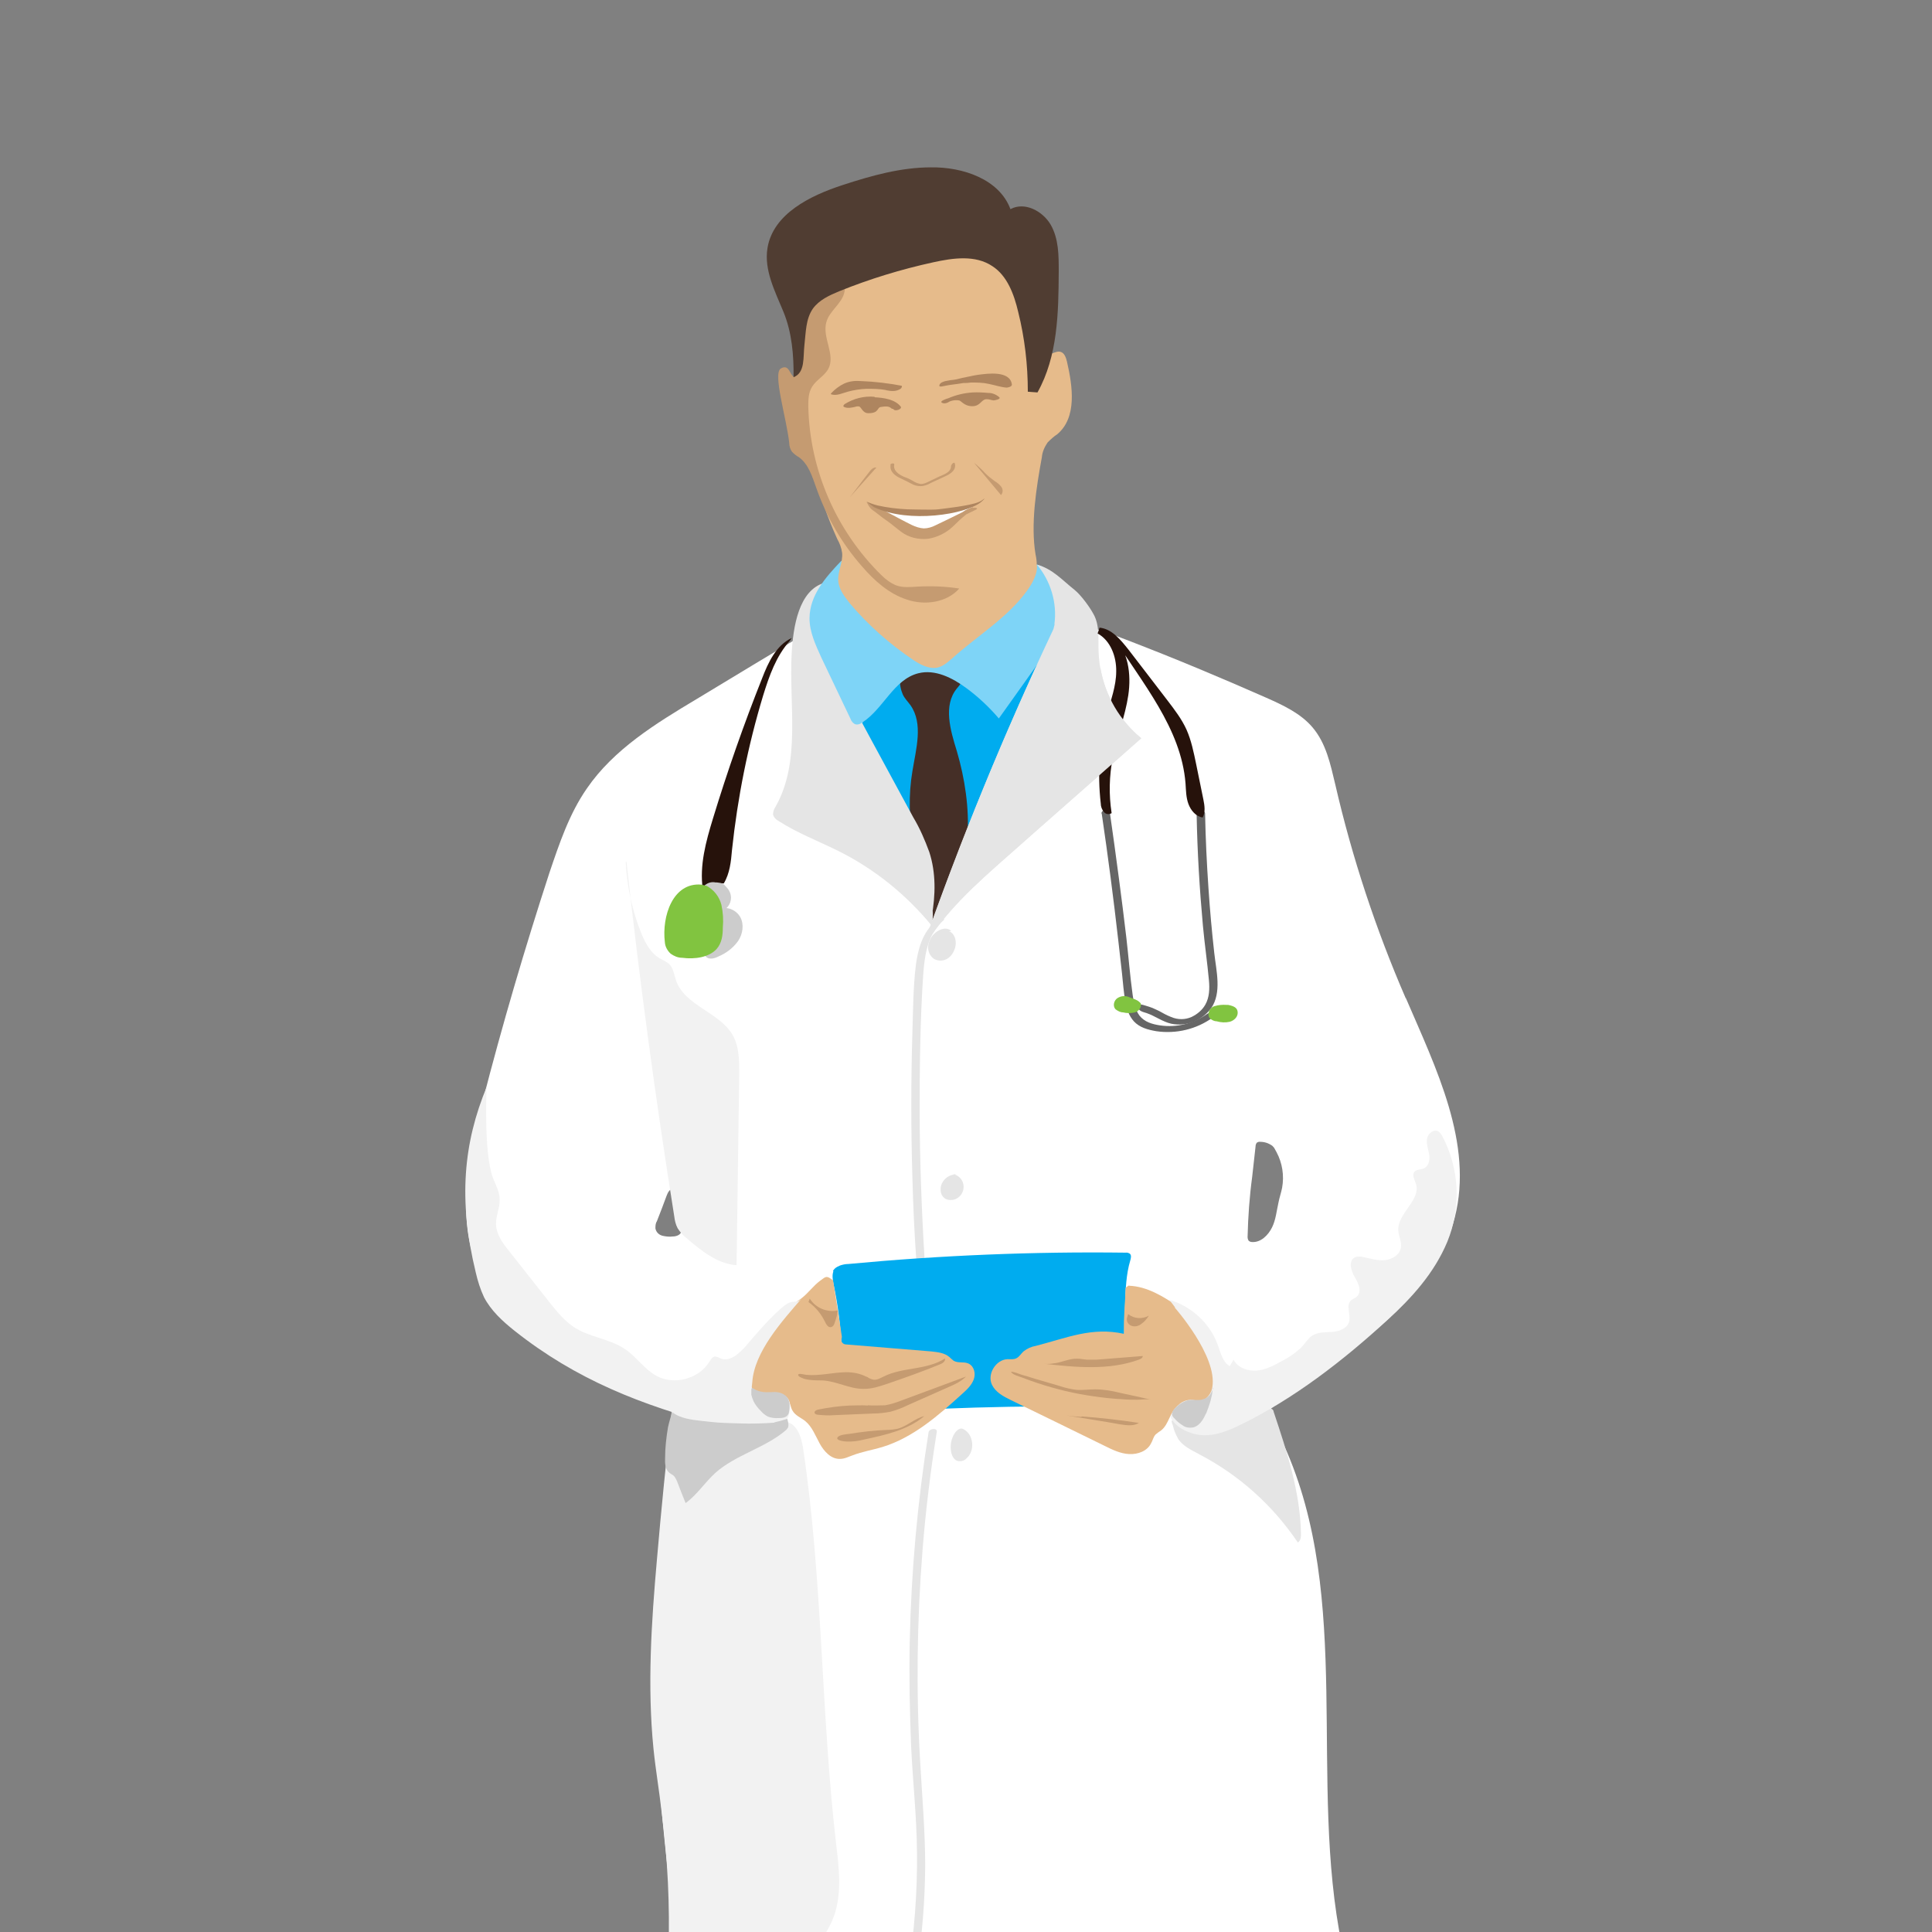<?xml version="1.0" encoding="UTF-8"?>
<svg id="Ebene_1" data-name="Ebene 1" xmlns="http://www.w3.org/2000/svg" xmlns:xlink="http://www.w3.org/1999/xlink" viewBox="0 0 800 800">
  <rect x="0" y="0" width="800" height="800" fill="#808080" stroke="none"/>
  <defs>
    <style>
      .cls-1 {
        fill: none;
      }

      .cls-2 {
        fill: #81c440;
      }

      .cls-3 {
        fill: #26120b;
      }

      .cls-4 {
        fill: #e5e5e5;
      }

      .cls-5 {
        fill: #ccc;
      }

      .cls-6 {
        fill: #e6bb8b;
      }

      .cls-7 {
        fill: #fff;
      }

      .cls-8 {
        fill: #666;
      }

      .cls-9 {
        fill: #503d32;
      }

      .cls-10 {
        fill: #452f27;
      }

      .cls-11 {
        fill: #f2f2f2;
      }

      .cls-12 {
        fill: #00acef;
      }

      .cls-13 {
        fill: #ae855f;
      }

      .cls-14 {
        fill: #7ed4f7;
      }

      .cls-15 {
        clip-path: url(#clippath);
      }

      .cls-16 {
        fill: #c59b71;
      }
    </style>
    <clipPath id="clippath">
      <rect class="cls-1" x="-29.2" y="19.9" width="788.3" height="788.3"/>
    </clipPath>
  </defs>
  <g class="cls-15">
    <g id="Nasic-Schnupfen-Grafik-Arzt">
      <g id="nasic-Wann-mit-Schnupfen-zum-Arzt-grafik">
        <path id="Pfad_8335" data-name="Pfad 8335" class="cls-7" d="M582.1,413.4c-12.4-28.6-22.2-58.2-29.2-88.6-2-8.4-3.8-17-9.4-23.6-4.9-5.8-12.2-9.2-19.2-12.3-18.8-8.3-37.7-16.2-56.9-23.6-8.8-3.4-17.7-6.8-27.1-7.5-14.6-1.1-28.8,4.5-43.1,7.8-23.1,5.3-38.3,4.4-61-2.1l-2-1.6c-15.3,9.2-30.5,18.3-45.8,27.6-16.9,10.1-34.3,20.8-45.4,37-7.3,10.5-11.4,22.8-15.5,34.9-10.2,31.3-19.5,62.9-27.7,94.8-6.4,24.8-11.8,52.6.9,74.9,12.9,22.6,40.1,31.9,65.1,38.5,5.2,1.4,11,3.3,13.2,8.1,1.3,2.8,1.1,5.9.8,9-2.2,24.2-6.1,48.4-7.8,72.6-3.5,50.4,2.6,100.9,8.8,151,.2,1.8.5,3.7,1.8,5,1.6,1.6,3.9,1.7,6.1,1.7,85.9.2,172,0,258-.9,3.3,0,7-.4,8.7-3.1,1.3-2.1.8-4.8.3-7.3-14.1-68.5,4.8-143.5-24-207.2-2.4-5.1-5.4-15.3-5.4-15.3,0,0,6.6-5.1,8.9-6.8,27.3-19.6,58.9-39.7,67.2-72.3,7.8-30.6-7.8-61.8-20.3-90.9h0v.2h0ZM283.4,510l-1.4-.4c.3,1.6-1.9,2.4-3.4,2.4-1.5.2-2.9,0-4.3-.3-1.5-.4-2.6-1.5-2.9-3,0-1,0-2.1.6-3,1.4-3.5,2.7-7,4-10.5.5-1.4,1.4-3.1,3-3.1s2,1,2.6,1.9c3.1,4.7,3.7,10.6,2,16h-.2ZM530.9,491.8c-.4,2.1-1.1,4-1.5,6.1-.8,3.5-1.1,7.2-2.7,10.4s-4.6,6.2-8.2,6c-.6,0-1.1-.2-1.5-.6-.3-.5-.4-1-.4-1.6.2-8.3.8-16.7,1.9-24.8.5-4.2.9-8.4,1.4-12.6,0-.6.2-1.2.6-1.6.4-.2.8-.4,1.3-.3,1.9,0,3.6.6,5.1,1.7l.7.8c.3.6.7,1.2,1,1.8,2.4,4.5,3.2,9.7,2.3,14.7h0Z"/>
        <path id="Pfad_8336" data-name="Pfad 8336" class="cls-12" d="M355.6,298.7c14.4,22.2,18.5,49.4,25.7,75,.2,1.1.8,2.2,1.6,2.9,2,1.3,4.3-1,5.5-3,5.3-8.7,9.3-18.1,13.2-27.5,6.8-16.5,13.7-32.8,20.6-49.3.8-1.7,1.3-3.4,1.5-5.3,0-1.9,12.2-24.4,11.2-26-5.6-8.8-30.7,11.4-41.1,11.8l-18.7.8c-1.7,0-3.4.3-4.8,1-1.5,1-2.7,2.3-3.5,3.8-3.7,5.7-7.3,11.5-10.4,17.5"/>
        <path id="Pfad_8337" data-name="Pfad 8337" class="cls-10" d="M377.4,278.9c4.2-2.2,9.8-3.2,16.9-.8,1.9.6,3.8,2,3.7,3.9,0,1.2-1.1,2.2-1.8,3.1-5.7,7-2.7,17.2,0,25.9,6.7,22.8,7.4,49.3-6.9,68.2-.7.9-1.5,1.8-2.6,1.8s-2.3-1.9-2.7-3.4c-4.7-19.1-9.5-38.8-6.2-58.2,1.5-9.3,4.6-19.7-.8-27.4-1.1-1.5-2.5-2.9-3.2-4.5s-1.5-4.6-.9-6.4c.9-2.7,2.4-.6,4-2.1l.4-.3h0v.2h.1Z"/>
        <path id="Pfad_8338" data-name="Pfad 8338" class="cls-4" d="M342.1,242.5c-4.6,2.6-6.6,8.5-6,13.7s3.2,10.1,5.6,14.7c12.1,22.6,24.2,45,36.5,67.6,2.7,4.5,4.8,9.4,6.6,14.3,2.8,8.6,2.6,17.9,1,26.8-.7-2.6-.9-5.2-.8-7.9,1.4,3.7,1.6,7.7.8,11.6-10.5-12.8-23.6-23.4-38.4-30.8-8.4-4.2-17.2-7.5-25.1-12.6-1-.5-1.8-1.4-2.2-2.5,0-1.2.3-2.3,1-3.3,10.6-18.6,5.6-41.8,6.7-63.3.6-11.2,2.9-26.5,13.7-29.5l.7,1h0l-.1.2Z"/>
        <path id="Pfad_8339" data-name="Pfad 8339" class="cls-14" d="M348.3,232.3c-6.6,6.9-13,14.2-13.1,23.7,0,5.7,2.5,11,4.9,16.3,4,8.5,8.1,16.9,12.1,25.4.3.9.9,1.6,1.7,2.1,1.1.5,2.4,0,3.4-.8,8.6-5.7,12.8-17.6,22.9-20.2,7-1.8,14.2,1.9,19.9,6.1,4.9,3.6,9.5,7.9,13.5,12.6,7.9-11,15.7-22.1,23.6-33.2,3.6-5.1,7.5-11.1,6.2-17.2-1.2-5.5-8.5-11.7-13.9-13.3s-9.1.8-14.8.7c-23.9-.4-43-11.6-65.2-2.8l-1.1.6h-.1Z"/>
        <g id="Gruppe_8596" data-name="Gruppe 8596">
          <path id="Pfad_8340" data-name="Pfad 8340" class="cls-6" d="M343,108.2c-14.3,37.2-12.9,78.7,3.7,115,1,1.8,1.7,3.6,2,5.7.4,3.9-1.9,7.8-1.6,11.7.3,3.4,2.5,6.3,4.6,9,7.7,9.2,16.7,17.1,26.5,23.7,2.9,1.9,6.2,3.7,9.7,3.2,2.6-.5,4.5-2.3,6.4-3.9,10.3-9.3,22.8-16.7,30.9-27.9,5.2-7.1,4.1-10.8,4.1-10.8,0-1.5-.2-3-.5-4.3-2.1-12.5.3-27.7,2.6-40.2.2-2.3,1.1-4.3,2.4-6.2,1.3-1.3,2.6-2.5,4-3.4,8.2-6.9,6.4-19.7,4-30.1-.4-1.6-1-3.5-2.6-4-1.7-.5-3.4.9-5.1,1-4.3.3-5.1-5.9-5.2-10.1-.2-18.1-15.7-33.7-33.3-37.9-17.6-4.2-36.5,1.2-51.9,10.5"/>
          <path id="Pfad_8341" data-name="Pfad 8341" class="cls-16" d="M339,122.9c-5.9,1.7-8.2,9-8.3,15.1s1,12.8-2,18.1c-1.8-1.2-2-5.5-5.4-3.5-3.4,2.1,2.4,20.6,3.5,30.8,0,1.3.4,2.6,1.1,3.6.8.9,1.8,1.7,2.9,2.3,4,2.9,5.5,8,7.2,12.7,4.2,12,10.6,23.1,19,32.6,5.1,5.9,11.1,11.3,18.6,13.7,7.4,2.5,16.5,1.2,21.6-4.6-5.7-.9-11.5-1.1-17.2-.8-3,.2-6.1.5-8.9-.5-2.4-1-4.4-2.5-6.2-4.3-18.7-18.4-29.6-43.5-30.2-69.7,0-2.9,0-5.8,1.6-8.3,1.8-2.9,5.1-4.4,6.7-7.4,3.1-5.8-2.7-13-.8-19.4,1.3-4.6,6.3-7.5,7.4-12.1,1.3-5-3.5-10.5-8.7-10s-8.6,7.2-6,11.7"/>
          <path id="Pfad_8342" data-name="Pfad 8342" class="cls-9" d="M429.6,162.5c8.4-15,8.7-32.9,8.8-50.1,0-6.6,0-13.5-3.3-19.3-3.3-5.7-10.8-9.7-16.7-6.5-4.6-12.4-19.7-17.5-32.9-17.3-12.4,0-24.6,3.4-36.5,7.3-13.6,4.4-28.9,12-31.2,26.1-1.5,9.1,3.1,17.9,6.6,26.4s4.3,17.9,4.2,27.1c4.9-1.9,3.9-8.3,4.5-13.4s.5-10.7,3.5-15c2.6-3.6,6.8-5.5,10.9-7.2,12.6-5.1,25.7-9.1,39-12,8.2-1.8,17.4-3.1,24.4,1.6,6.2,4,9,11.7,10.7,18.9,2.7,10.8,4,21.9,4,33.1"/>
        </g>
        <path id="Pfad_8343" data-name="Pfad 8343" class="cls-4" d="M436.6,258.5c1.2-8.9-1.5-17.8-7.2-24.7,6.6,1.9,10.1,6.1,15.6,10.5,2.6,2.1,6.2,7,7.8,10,2.6,4.6,1.9,10.2,2.1,15.6.5,13.9,6.9,26.9,17.6,35.8-18.3,16.3-36.8,32.4-55.1,48.6-13.4,11.8-27,23.8-35.8,39.3,15.9-45.3,34.1-89.7,54.6-133.1l.5-2h-.1Z"/>
        <path id="Pfad_8344" data-name="Pfad 8344" class="cls-11" d="M259.4,356.8c5.4,49.1,12,98,19.8,146.9.2,1.7.6,3.4,1.4,4.9,1,1.6,2.3,3,3.7,4.1,6.1,5.2,12.7,10.6,20.7,11.2.4-26.5.7-53,1.1-79.4,0-5.3,0-10.8-2.5-15.5-5.3-9.9-20.1-12.4-23.7-23.1-.8-2.4-1.1-5.2-3-6.9-1.1-.8-2.4-1.5-3.6-2.1-3.8-2.1-6-6.3-7.7-10.3-3.8-9.5-6-19.4-6.5-29.7"/>
        <path id="Pfad_8345" data-name="Pfad 8345" class="cls-11" d="M278.3,583.1c-2.4,20.9-4.5,41.9-6.3,62.9-2.3,26-4,52.2-1.4,78.2.9,8.8,2.4,17.5,3.4,26.4,2.5,19.1,3.4,38.5,2.8,57.8,0,3.1.4,7.1,3.4,7.8,1.5.3,3-.4,4.4-1,13.7-5.9,29.6-1.3,44.4-3.1,2.7,0,5.1-1.4,6.6-3.5,4.1-4.5,7.8-9.7,9.8-15.4,3.3-9.5,2-19.8.8-29.8-6.3-54.5-5.5-109.7-13.7-164-.7-4.7-2.9-10.7-7.7-10.6-1.3,0-2.6.4-3.7.9-14.6,5-30.3-1.9-44.1-8.7"/>
        <path id="Pfad_8346" data-name="Pfad 8346" class="cls-4" d="M384.5,593.1c-4.6,28.8-7.2,57.7-7.8,86.8-.3,14.6,0,29.1.6,43.7.7,14.5,2.3,28.9,2.4,43.4.2,16.5-1.1,32.8-3.6,49-.3,1.8,3.2,1.4,3.4-.2,2.4-14.3,3.5-28.8,3.6-43.3,0-14.5-1.3-28.9-2.1-43.4-1.7-29.1-1.3-58.1,1-87.2,1.3-16.4,3.3-32.7,5.9-49,.3-1.8-3.2-1.4-3.4.2h0Z"/>
        <path id="Pfad_8347" data-name="Pfad 8347" class="cls-4" d="M398.9,591.8c-1.1-.8-2.6.3-3.4,1.4-1.7,2.5-2.2,5.4-1.6,8.3.4,1.6,1.3,3.3,2.9,3.5,1.3.2,2.6-.2,3.5-1.2,3.5-3.1,2.9-9.8-1.3-12"/>
        <path id="Pfad_8348" data-name="Pfad 8348" class="cls-4" d="M396.9,486.4c-3.5-.6-6.9,1.9-7.4,5.4v1c0,1.5.8,2.9,2,3.6.7.4,1.5.5,2.2.5,3.1,0,5.4-2.7,5.3-5.6,0-2.6-2-4.7-4.5-5.2"/>
        <path id="Pfad_8349" data-name="Pfad 8349" class="cls-4" d="M393.9,385.5c-2.1-2-5.5-.6-7.4,1.5-1.3,1.4-2.1,3.3-2.2,5.2,0,2,.9,3.8,2.5,4.9,1.9,1,4.1.9,5.9-.4,1.7-1.3,2.7-3.3,3-5.3.3-2.3-.5-4.9-2.7-5.8"/>
        <path id="Pfad_8350" data-name="Pfad 8350" class="cls-4" d="M387.7,381.3c-5.7,4.5-7.6,11.7-8.5,18.6-1.1,9.2-1.1,18.5-1.4,27.8-.6,19.9-.6,39.9,0,59.8.3,11.3.8,22.7,1.6,33.9,0,.7,3.4,0,3.4-.9-1.2-19.7-1.9-39.4-2-59.2,0-19.3.2-38.8,1.5-58,.6-8,1.9-16.9,8.5-22.3.6-.5-.6-.6-.8-.6-.8,0-1.6.3-2.3.8h0v.1Z"/>
        <path id="Pfad_8351" data-name="Pfad 8351" class="cls-3" d="M327.8,264.2c-6.4,3-9.7,10.1-12.2,16.6-7.6,19.1-14.4,38.5-20.4,58.2-2.9,9.5-5.6,19.3-4.2,29.2,2.6-1.7,5.6-2.6,8.7-2.4,2.5-4.1,3-9.1,3.4-13.8,2.3-21.7,6.6-43.2,12.9-64,2.5-8.1,5.4-16.4,11.1-22.7"/>
        <path id="Pfad_8352" data-name="Pfad 8352" class="cls-5" d="M297.5,376.7c3.1-1.8,7.3,0,9,3s1.1,7.1-.9,10c-2.1,2.9-4.9,5-8.2,6.4-1.3.7-2.7,1-4,.7-1.4-.4-2.3-2.2-1.5-3.3"/>
        <path id="Pfad_8353" data-name="Pfad 8353" class="cls-5" d="M296.9,365.4c2.4.3,2.5.3,4.3,2.4,1.9,2.2,2,5.3.2,7.6-1.8,2.2-4.8,3-7.4,1.9-.7-.3-1.4-.8-1.8-1.4-.4-.7-.6-1.5-.6-2.3-.2-1.4-.3-2.8-.4-4.1,0-1.3-.2-2.5,1-3.2,1.2-.9,2.7-1.2,4.1-.9h.7-.2.1Z"/>
        <path id="Pfad_8354" data-name="Pfad 8354" class="cls-2" d="M292.4,366.7c3.2,1.7,5.4,4.5,6.3,7.9.7,3.2.9,6.4.6,9.6,0,3.1-.4,6.3-2.6,8.8-3.1,3.4-9,4.3-14.2,3.6-1.8,0-3.4-.7-4.8-1.7-1.4-1.3-2.3-3-2.4-4.8-1.3-10.7,3.3-24.8,15.1-23.8l2,.5h0v-.1Z"/>
        <g id="Gruppe_8597" data-name="Gruppe 8597">
          <path id="Pfad_8355" data-name="Pfad 8355" class="cls-8" d="M456.2,336.9c2.6,17.6,4.9,35.3,6.9,52.9l1.5,13.3c.4,3.8.7,7.9,1.4,11.7.5,2.9,1.5,5.9,3.5,8.1,2.4,2.6,5.8,3.5,9.3,4.1,8.2,1.2,16.7-.8,23.4-5.7.6-.4.9-1.2.2-1.7-.8-.4-1.8-.3-2.5.2-5.6,4-12.6,5.8-19.5,4.8-3.3-.5-6.5-1.4-8.6-4.1-1.8-2.5-2.4-5.6-2.8-8.6-1.1-7.9-1.7-15.8-2.6-23.6-1-8.3-2-16.6-3.1-24.7-1.2-9.3-2.5-18.4-3.8-27.6-.2-1.5-3.6-.7-3.4.9h.1Z"/>
          <path id="Pfad_8356" data-name="Pfad 8356" class="cls-8" d="M495.5,337.4c.3,15.4,1.2,30.6,2.6,45.9.7,7.6,1.8,15.1,2.5,22.7.3,3.4.2,7-1.5,10-1.3,2.3-3.4,4-5.7,5.1-2.7,1.2-5.7,1.2-8.5,0-1.8-.7-3.4-1.6-5-2.5-.9-.4-1.7-.8-2.6-1.2-1-.4-2-.7-3-1-1.1-.3-3-1.1-3,.6s2.3,2.1,3.5,2.5c3.5,1.2,6.6,3.6,10.2,4.4,6.3,1.3,12.7-1.3,16.5-6.4,4.5-6.5,2.1-15.6,1.3-22.9-1-8.9-1.8-17.8-2.4-26.8-.7-10.2-1.2-20.6-1.4-30.9,0-1.8-3.4-1.2-3.4.3h-.2l.1.2Z"/>
          <path id="Pfad_8357" data-name="Pfad 8357" class="cls-2" d="M472.3,415.3c.6,1.6-.7,3.4-2.3,3.9-1.7.4-3.4.4-5,0-1.1,0-2.2-.6-3.1-1.3-1.2-1.3-.7-3.6.8-4.6,1.6-1,3.4-1.1,5.1-.3,1.7.7,2.8.8,4.1,2l.4.4h0v-.1Z"/>
          <path id="Pfad_8358" data-name="Pfad 8358" class="cls-2" d="M508.5,416.1c2.5.5,3.9,1.2,4,3.1s-1.5,3.4-3.3,3.9c-1.8.4-3.6.3-5.4-.2-1,0-1.9-.5-2.7-1.1-1.6-1.6-.3-4.7,1.9-5.2,1.6-.5,3.3-.6,4.8-.5h.7Z"/>
          <path id="Pfad_8359" data-name="Pfad 8359" class="cls-3" d="M454.5,262.3c5.4,3,7.8,9.6,7.7,15.7,0,6.1-2.3,12-3.8,17.9-3.2,12-4,24.4-2.6,36.8,0,1.3.5,2.5,1.2,3.4.8,1.1,2.2,1.3,3.3.6-1.2-7.7-1-15.5.5-23.1,1.7-8.7,5.1-16.9,6.4-25.7s0-18.6-6.5-24.6c12.2,19.5,28.4,38.2,30.2,61.1.2,2.9.2,5.8,1.2,8.5s3.1,5.2,5.9,5.6c1.2-2.2.8-4.9.3-7.4-1-4.9-2-9.8-3-14.7-1-4.8-2-9.8-4-14.3-2-4.4-5-8.3-7.9-12.1-5.4-7-10.7-14-16.2-21.1-3.2-4-6.8-8.5-11.9-9"/>
        </g>
        <path id="Pfad_8360" data-name="Pfad 8360" class="cls-4" d="M455.7,276.7h-27c-17.5,38.4-32.9,76.7-47,116.9,8.9-15.5,22.5-27.6,35.8-39.3,18.3-16.3,36.8-32.4,55.1-48.6-8.9-7.3-14.9-17.5-16.9-28.9h0v-.1Z"/>
        <path id="Pfad_8361" data-name="Pfad 8361" class="cls-12" d="M345.1,526.4c-.6,1.6-.3,3.4,0,5.1,3.8,17.8,4.6,36.3,2.2,54.4,37.6-3,75.4-4,113.3-3.4,1.2,0,2.7,0,3.4-1,.5-.8.8-1.7.7-2.7.4-13,.8-26.1,1.2-39.1.2-5.9.4-12,2.1-17.7.3-1,.6-2.3-.2-2.9-.5-.3-1.1-.5-1.6-.4-38.4-.5-76.8,1.1-115,4.7-1,0-2,.2-3,.5,0,0-2.7.8-3.3,2.5h.2Z"/>
        <path id="Pfad_8362" data-name="Pfad 8362" class="cls-6" d="M345,530.2c-2.8-2.1-2.8-1.8-5.5.2s-4.7,4.9-7.5,7.1c-1.8,1.4-3.8,2.5-5.7,3.8-4.4,3.4-7.2,8.5-9.8,13.4l-5.5,10.6c-1.5,2.9-3,6.3-1.2,9,3.4,5.2,13.6.4,16.8,5.7.7,1.3.8,2.8,1.5,4,1.1,2.1,3.5,3,5.3,4.4,2.9,2.4,4.2,6,6,9.3s4.7,6.5,8.4,6.4c1.9,0,3.6-.9,5.3-1.5,3.9-1.5,8.2-2.2,12.2-3.4,12.8-3.9,23.3-13.1,33.2-22.1,1.9-1.7,3.8-3.5,4.7-5.9s.2-5.5-2.2-6.6c-2-.9-4.3,0-6.2-1.2-.6-.5-1.2-1-1.7-1.5-2-1.7-4.7-2-7.4-2.3-11.8-1-23.6-1.9-35.4-2.9-.7,0-1.4-.4-1.7-1-.5-.6,0-1.4,0-2.2-1.2-8.3-3.7-23.6-3.7-23.6h0l.1.3Z"/>
        <path id="Pfad_8363" data-name="Pfad 8363" class="cls-6" d="M467.6,532.4c7.4.3,14,4.4,20.1,8.5,5.1,3.4,10.4,7,13.3,12.4,3,5.5,3,12,2.9,18.2,0,2.1,0,4.2-1.3,5.9-3.1,4.3-10.5,1.7-14.9,4.8-3.4,2.5-3.6,7.5-6.9,10.1-.8.5-1.6,1.1-2.3,1.7-1,1.1-1.2,2.6-1.9,3.7-1.6,3.2-5.5,4.6-9.1,4.4s-6.9-1.8-10.1-3.4c-12.9-6.3-25.9-12.7-38.9-19-3.1-1.5-6.2-3.2-7.7-6.2-2.2-4.4,1.5-10.5,6.4-10.7,1.3,0,2.6.2,3.7-.4,1.2-.6,1.9-1.9,2.9-2.8,1.5-1.2,3.3-2,5.1-2.3,13.2-3.4,23.2-7.9,36.5-5-.2-7.4.5-12.4.7-19.1l1.3-.9h0l.2.1Z"/>
        <path id="Pfad_8364" data-name="Pfad 8364" class="cls-11" d="M201.6,449.9c-9.7,23.3-11.9,47-4.6,77,.8,3.5,1.9,7,3.4,10.2,2.9,5.6,7.7,10,12.6,13.9,25.6,20.3,52.5,30.8,84.2,39.2,6.6,1.8,23.1,3.5,27.9-1.4,2.1-2.1,2.9-8.1.8-10.1-3.4-3.4-11-.4-13.6-2.8-1.5-1.3-.9-1.6-.8-3.5.8-12.6,12.3-25.3,20.6-34.9-2.4,2.8-3.4.2-7.1,3-5,3.7-12.9,13-16.1,16.8-2.9,3.3-6.9,6.9-10.8,5.1-.7-.4-1.4-.7-2.2-.7-.9.2-1.5,1.1-2,1.9-4.3,7.4-14.9,10.2-22.3,6-4.9-2.8-8.1-7.8-12.7-10.9-6.4-4.4-14.8-4.9-21.3-9.2-3.9-2.6-6.8-6.2-9.8-9.9-5.7-7.2-11.4-14.5-17.1-21.7-2.6-3.2-5.1-6.7-5.3-10.7-.2-3.5,1.6-6.9,1.5-10.4,0-3.2-1.6-6.1-2.8-9.1-3.9-10.4-2.6-37.7-2.6-37.7h0l.1-.1Z"/>
        <g id="Gruppe_8599" data-name="Gruppe 8599">
          <g id="Gruppe_8598" data-name="Gruppe 8598">
            <path id="Pfad_8365" data-name="Pfad 8365" class="cls-13" d="M388.9,159.6c0,.7,1.3.4,1.7.3,3.8-.8,4.3-.6,8.3-1.3,1.3,0,1.8,0,3.1-.2,2.6,0,5,0,7.6.6,2.5.5,4.7,1.3,7.2,1.5.6,0,2.3-.4,2.2-1.3-.8-5.9-10.2-4.5-14-4-2.2.3-3.4.7-6.6,1.3-4.5,1.2-3.2.5-6.9,1.3,0,0-2.5.5-2.5,1.8h-.1Z"/>
            <path id="Pfad_8366" data-name="Pfad 8366" class="cls-13" d="M367,161.6c2.1.4,4,.6,5.9-.6.4-.3.9-1.2.3-1.3-5.4-1-11-1.7-16.6-1.9-2.4-.2-4.7,0-7,1-2.1,1-3.9,2.4-5.4,4-.2.2-.2.4,0,.5,2.3.7,4.6-.5,6.8-1.1,2.6-.7,5.1-1.1,7.8-1.2,2.7,0,5.4,0,8,.5h0l.2.1Z"/>
            <path id="Pfad_8367" data-name="Pfad 8367" class="cls-13" d="M362.1,164.3c-4.3-.4-8.6.7-12.3,3-.4.3-.9.9-.3,1.2,1.5.7,3,.3,4.5,0,.5-.2,1.1-.3,1.7-.2,1,.2,1.4,2.8,3.9,2.8,4.6,0,3.4-2.5,5.3-2.6,1.4-.2,3.1-.5,4.2.6.2.2.5.2.7.2,0,0,.2.2.3.3.7.8,3.5-.2,2.9-1.2-2.4-3.1-7.2-3.7-10.8-3.9h0l-.1-.2Z"/>
            <path id="Pfad_8368" data-name="Pfad 8368" class="cls-13" d="M409.2,162.7c-2.2-.2-4.3-.3-6.4-.2-3.4.2-6.9,1-10.1,2.4-.7.2-1.3.4-1.9.7s-1.3.6-.9,1.1c0,0,.3.2.5.2.6.3,1.7,0,2.2-.3.3-.2.7-.4,1-.5,1.2-.4,2.4-.5,3.5-.3.8,0,2.1,2.4,5.5,2.4s3.7-2.8,5.8-2.9c1.4,0,1.6.3,3,.5.4,0,3.2-.5,2.4-1.3-1.2-1.1-2.9-1.8-4.4-1.8h-.2Z"/>
          </g>
          <path id="Pfad_8369" data-name="Pfad 8369" class="cls-16" d="M368.8,192.4c-.6,3,2.1,4.8,4.4,5.8,1.5.7,2.9,1.4,4.2,2.1,1.2.7,2.5,1,3.8,1,1.5,0,3-.6,4.2-1.3,1.8-.8,3.6-1.7,5.4-2.5,2-.9,4.7-2.2,4.7-4.7s-1.7-.4-1.7.2c0,2.5-2.8,3.4-4.6,4.2-1.3.6-2.6,1.2-3.8,1.8s-2.8,1.5-4.2,1.4c-1.2-.2-2.4-.7-3.4-1.4-1.1-.6-2.1-1.1-3.3-1.5-2.2-.9-4.8-2.6-4.2-5.2,0-.7-1.6-.4-1.7.2h0l.2-.1Z"/>
          <path id="Pfad_8370" data-name="Pfad 8370" class="cls-16" d="M362.9,193.6c-1.3-.2-2.3.9-3.1,2-2.7,3.4-5.2,6.9-7.9,10.3"/>
          <path id="Pfad_8371" data-name="Pfad 8371" class="cls-16" d="M403.3,191.6c1.7,1.4,3.3,2.8,4.6,4.3,1.3,1.3,2.7,2.4,4.1,3.4,1,.6,2,1.4,2.7,2.4s.6,2.4-.2,3.3"/>
          <path id="Pfad_8372" data-name="Pfad 8372" class="cls-7" d="M361.7,210.5c2.2.5,4.3,1.3,6.2,2.5,2.7,1.6,5,3.7,7.8,5.3s6,2.6,9,1.7c1.2-.4,2.4-1,3.4-1.7,5.7-3.4,11.8-6.8,17.5-10.2-.8.2-2.2,1-3.1,1.2-14.4,3-26.5,3.3-41.1,0l.2,1.5h0l.1-.3Z"/>
          <path id="Pfad_8373" data-name="Pfad 8373" class="cls-16" d="M402.9,210c-1.6.5-3.1,1.1-4.4,2.1-2.1,1-4.1,2-6.1,3-1.7.8-3.4,1.6-5,2.4-1.5.8-3.3,1.3-4.9,1.3-3.4-.2-6.6-2.3-9.6-3.8-3.3-1.8-6.5-3.4-9.8-5.2-.6-.3-4.8-2.2-4.3-1.9.2,0,1,2.3,2.5,3.3s3.8,3,5.9,4.4c2,1.4,3.8,3,5.8,4.5,3.3,2.5,7.3,3.4,11.3,3,3.8-.6,7.4-2.4,10.2-5,1.8-1.8,3.6-3.5,5.6-5.1,1.3-.6,2.7-1.3,3.9-1.9,1.5-.7-.3-1-1-.8h-.2l.1-.3Z"/>
          <path id="Pfad_8374" data-name="Pfad 8374" class="cls-13" d="M407.5,206.5c-.7.6-1.5,1.1-2.3,1.4-3.7,1.6-15.3,2.8-16.7,3-2.5.3-10.7,0-12.7,0-4.2-.2-8.4-.7-12.4-1.6-1.6-.4-3.2-1-4.6-1.6,1.1.9,2.2,1.7,3.3,2.4,14.4,6.7,37.6,2.9,44-2.1.5-.4,1-.9,1.5-1.4h0l-.1-.1Z"/>
        </g>
        <path id="Pfad_8375" data-name="Pfad 8375" class="cls-5" d="M320.5,589c1.9-.4,3.7-.9,5.5-1.5,0,0,.8,2.5.3,3.6-.3.5-.6.9-1.1,1.3-8.7,7.3-20.6,10-29,17.5-4.3,3.9-7.6,9.1-12.3,12.5-1.2-3-2.4-5.9-3.5-8.9-.3-.8-.7-1.5-1.2-2.2-.6-.6-1.5-1-2.1-1.5-1.7-1.5-1.8-3.9-1.7-6.1,0-4.2.5-8.5,1.2-12.7.3-1.6,1.7-6.3,1.7-6.3.9.7,1.9,1.3,2.9,1.7,3.8,1.6,8.3,1.8,12.4,2.3s8.6.6,12.9.7c4.7.2,9.5,0,14.2-.3h0l-.2-.2v.1Z"/>
        <path id="Pfad_8376" data-name="Pfad 8376" class="cls-5" d="M311.9,580c.8,1.6,1.9,3.1,3.2,4.3.8,1,1.8,1.7,2.9,2.3,1.4.5,2.9.7,4.3.6,1.6,0,3.4-.2,4.1-1.6.2-.3.3-.7.3-1,.5-2.3.4-5-1.3-6.6-1.3-1.1-3-1.6-4.5-1.6s-3.3.2-4.9,0c-1.4-.2-2.7-.6-3.8-1.3-.7-.4-1-.6-1.1.3v2.1c.2.8.4,1.6.8,2.3v.2Z"/>
        <path id="Pfad_8377" data-name="Pfad 8377" class="cls-4" d="M487.7,595.6c2,3.2,5.6,4.8,8.9,6.6,16.5,8.6,30.4,21.1,40.8,36.5,1.2-.7,1.3-2.3,1.3-3.6-.3-17.3-5.8-34-11.3-50.5,0-.5-.4-1-.9-1.3-.5-.2-1.1,0-1.6.3-3.2,1.5-6.3,2.9-9.5,4.3-5.4,2.5-10.9,5-16.9,5.1-3,0-5.9-.6-8.6-1.9-1.3-.7-2.5-1.6-3.5-2.6-.3-.2-.9-.7-1.2-.2-.2.4.4,1.7.5,2.1.4,1.8,1.1,3.5,2,5.1h0v.1Z"/>
        <path id="Pfad_8378" data-name="Pfad 8378" class="cls-11" d="M486.6,541.4c-.8-1.1-1.6-2.1-2.4-3.2,9.3,2.8,16.8,9.7,20.1,18.8,1.2,3.3,2,7,4.9,8.7.5-.9,1.1-1.8,1.6-2.7,1.7,3.4,6,4.9,9.9,4.5s7.3-2.4,10.6-4.2c2.8-1.4,5.2-3.2,7.5-5.3,1.6-1.7,2.8-3.8,4.6-5,2.5-1.5,5.5-1.3,8.3-1.5s6.1-1.4,6.9-4.1c.9-3-1.5-6.8.8-8.9.7-.7,1.7-.9,2.4-1.6,2.3-2,.7-5.6-.9-8.2-1.5-2.6-2.6-6.5,0-8,1.2-.5,2.4-.5,3.5-.2,3,.6,6,1.6,9,1.3,3.1-.3,6.2-2.2,6.7-5.2.4-2.4-1-4.7-1.1-7.1-.4-7.1,9.5-12.6,7.3-19.3-.5-1.7-1.8-3.6-.6-5,.9-1.1,2.7-.8,3.9-1.4,2-.9,2.6-3.5,2.2-5.7s-1.2-4.3-.9-6.5,2.8-4.2,4.7-3.1c.7.5,1.2,1.2,1.6,1.9,7.2,13.6,7.9,29.6,2.1,43.8-5.4,12.9-14.5,23-24.8,32.4-18.2,16.7-38.8,32.7-61.1,43.5-4.7,2.3-9.7,4.3-14.9,4.2s-11.7-2.9-13.9-7.6c1.4-3.4,4-6.5,7.6-7,1.8-.3,4.7.8,6.3,0,1.9-1.2,3.2-3.2,3.5-5.3,2.2-12.9-15.6-33-15.6-33h.2Z"/>
        <path id="Pfad_8379" data-name="Pfad 8379" class="cls-5" d="M499.3,585.4c-1.1,2.6-2.8,5.2-5.4,5.7-1.5.2-3.1,0-4.2-.9-1.3-.8-2.5-1.8-3.4-2.9-.5-.4-.9-1-1-1.6,0-.8.3-1.5.8-2.1,1.5-1.7,3.4-3,5.5-3.7,2.5-.7,4.7.4,7.1-.7,1-.3,1.8-1,2.4-1.8.3-.5.6-1,.8-1.5.2-.4.5-.8.6-1.2-.4,0-.4,1.4-.5,1.7,0,.8-.3,1.5-.4,2.2-.3,1.5-.8,3-1.3,4.4-.3.8-.6,1.6-.9,2.4h-.1Z"/>
        <g id="Gruppe_8600" data-name="Gruppe 8600">
          <path id="Pfad_8380" data-name="Pfad 8380" class="cls-16" d="M359,570.1c.8.6,1.7,1,2.7,1.2,1.5.2,2.9-.7,4.2-1.3,7.9-4,17.9-2.6,25.4-7.5.3,1.2-1.1,2.1-2.2,2.5-7.1,2.9-14.4,5.5-21.7,8-3.3,1.1-6.5,2.2-10,2.1-5.7,0-11-3.2-16.9-3.5-2.4,0-4.9,0-7.3-.6-.5-.2-2.8-.9-2.7-1.7,0-.9,2.9,0,3.4,0,5.5.5,10.8-1,16.4-1.1,3,0,5.8.5,8.5,1.9h.2Z"/>
          <path id="Pfad_8381" data-name="Pfad 8381" class="cls-16" d="M359.4,581.9c2.4.2,4.7,0,7.1,0,2.3-.4,4.5-1.1,6.8-2,8.9-3.3,17.8-6.6,26.7-9.9-2,2-4.5,3.2-7.1,4.3-5.6,2.5-11.2,5-16.9,7.5-2.4,1.2-4.8,2.1-7.4,2.8-2.3.4-4.5.7-6.8.7l-16.7.7c-2.2.2-4.4,0-6.6-.2-1.9-.3-1.4-1.8.2-2.1,4.3-.9,8.8-1.5,13.2-1.7,2.5,0,4.9-.2,7.4,0h0l.1-.1Z"/>
          <path id="Pfad_8382" data-name="Pfad 8382" class="cls-16" d="M367.2,592.1c1.5,0,3.1-.2,4.5-.5,3.9-1,7.1-4.3,11-5.2-6.9,5.8-16.2,7.8-25,9.7-2.3.6-4.6.9-7.1.8-.9,0-4.6-.4-3.8-1.7.8-1.2,3.9-1.3,5.1-1.5,2.4-.4,4.8-.7,7.3-1,2.7-.3,5.3-.5,8-.6h0Z"/>
          <path id="Pfad_8383" data-name="Pfad 8383" class="cls-16" d="M334.7,539.1c3,2.1,5.3,4.9,6.9,8.2.5,1.1,1.4,2.6,2.6,2.2.8-.2,1.2-1,1.4-1.7.6-1.7,1.1-3.4,1.4-5.2-4.5,1-9.3-1-11.7-4.9l-.5,1.4h-.1Z"/>
          <path id="Pfad_8384" data-name="Pfad 8384" class="cls-16" d="M467.2,544.2c2.5,1.9,5.8,2.1,8.5.6-.8,1.3-1.8,2.5-3.1,3.4-1.2,1-2.9,1.3-4.3.7-1.4-.6-2.1-2.3-1.5-3.6h0l.3-1.1h.1Z"/>
          <path id="Pfad_8385" data-name="Pfad 8385" class="cls-16" d="M436.8,564.5c3.2-.5,6.1-2,9.3-1.9,1.3,0,2.6.3,3.8.4h4.3l19-1.5c0,.8-.9,1.2-1.6,1.5-12.4,4.5-26.1,3.2-39.3,1.7,1.5.2,3,0,4.3-.2h.2Z"/>
          <path id="Pfad_8386" data-name="Pfad 8386" class="cls-16" d="M439,574c2.2.7,4.4,1.2,6.7,1.5,2.6.2,5.1-.2,7.7-.2,3.5,0,7.1.6,10.6,1.5,4.2.9,8.5,1.8,12.7,2.8-1.8-.4-4,0-5.8,0s-3.9,0-5.9-.2c-4-.2-8-.6-12-1.2-8-1.1-15.8-3-23.4-5.5-2.2-.7-4.2-1.5-6.4-2.3-1.3-.5-3.9-1.1-4.6-2.4,1.4,0,3.3.9,4.6,1.3,1.8.5,3.5,1,5.3,1.6,3.5,1,7.1,2.1,10.6,3.1h-.2.1Z"/>
          <path id="Pfad_8387" data-name="Pfad 8387" class="cls-16" d="M447.9,586.5c8,.6,15.9,1.5,23.7,2.7-2.2,1.4-5,1-7.7.6-7-1.3-15.3-2.5-22.3-3.7,2.1.3,4.1.5,6.2.6h0l.1-.2Z"/>
        </g>
      </g>
    </g>
  </g>
</svg>
